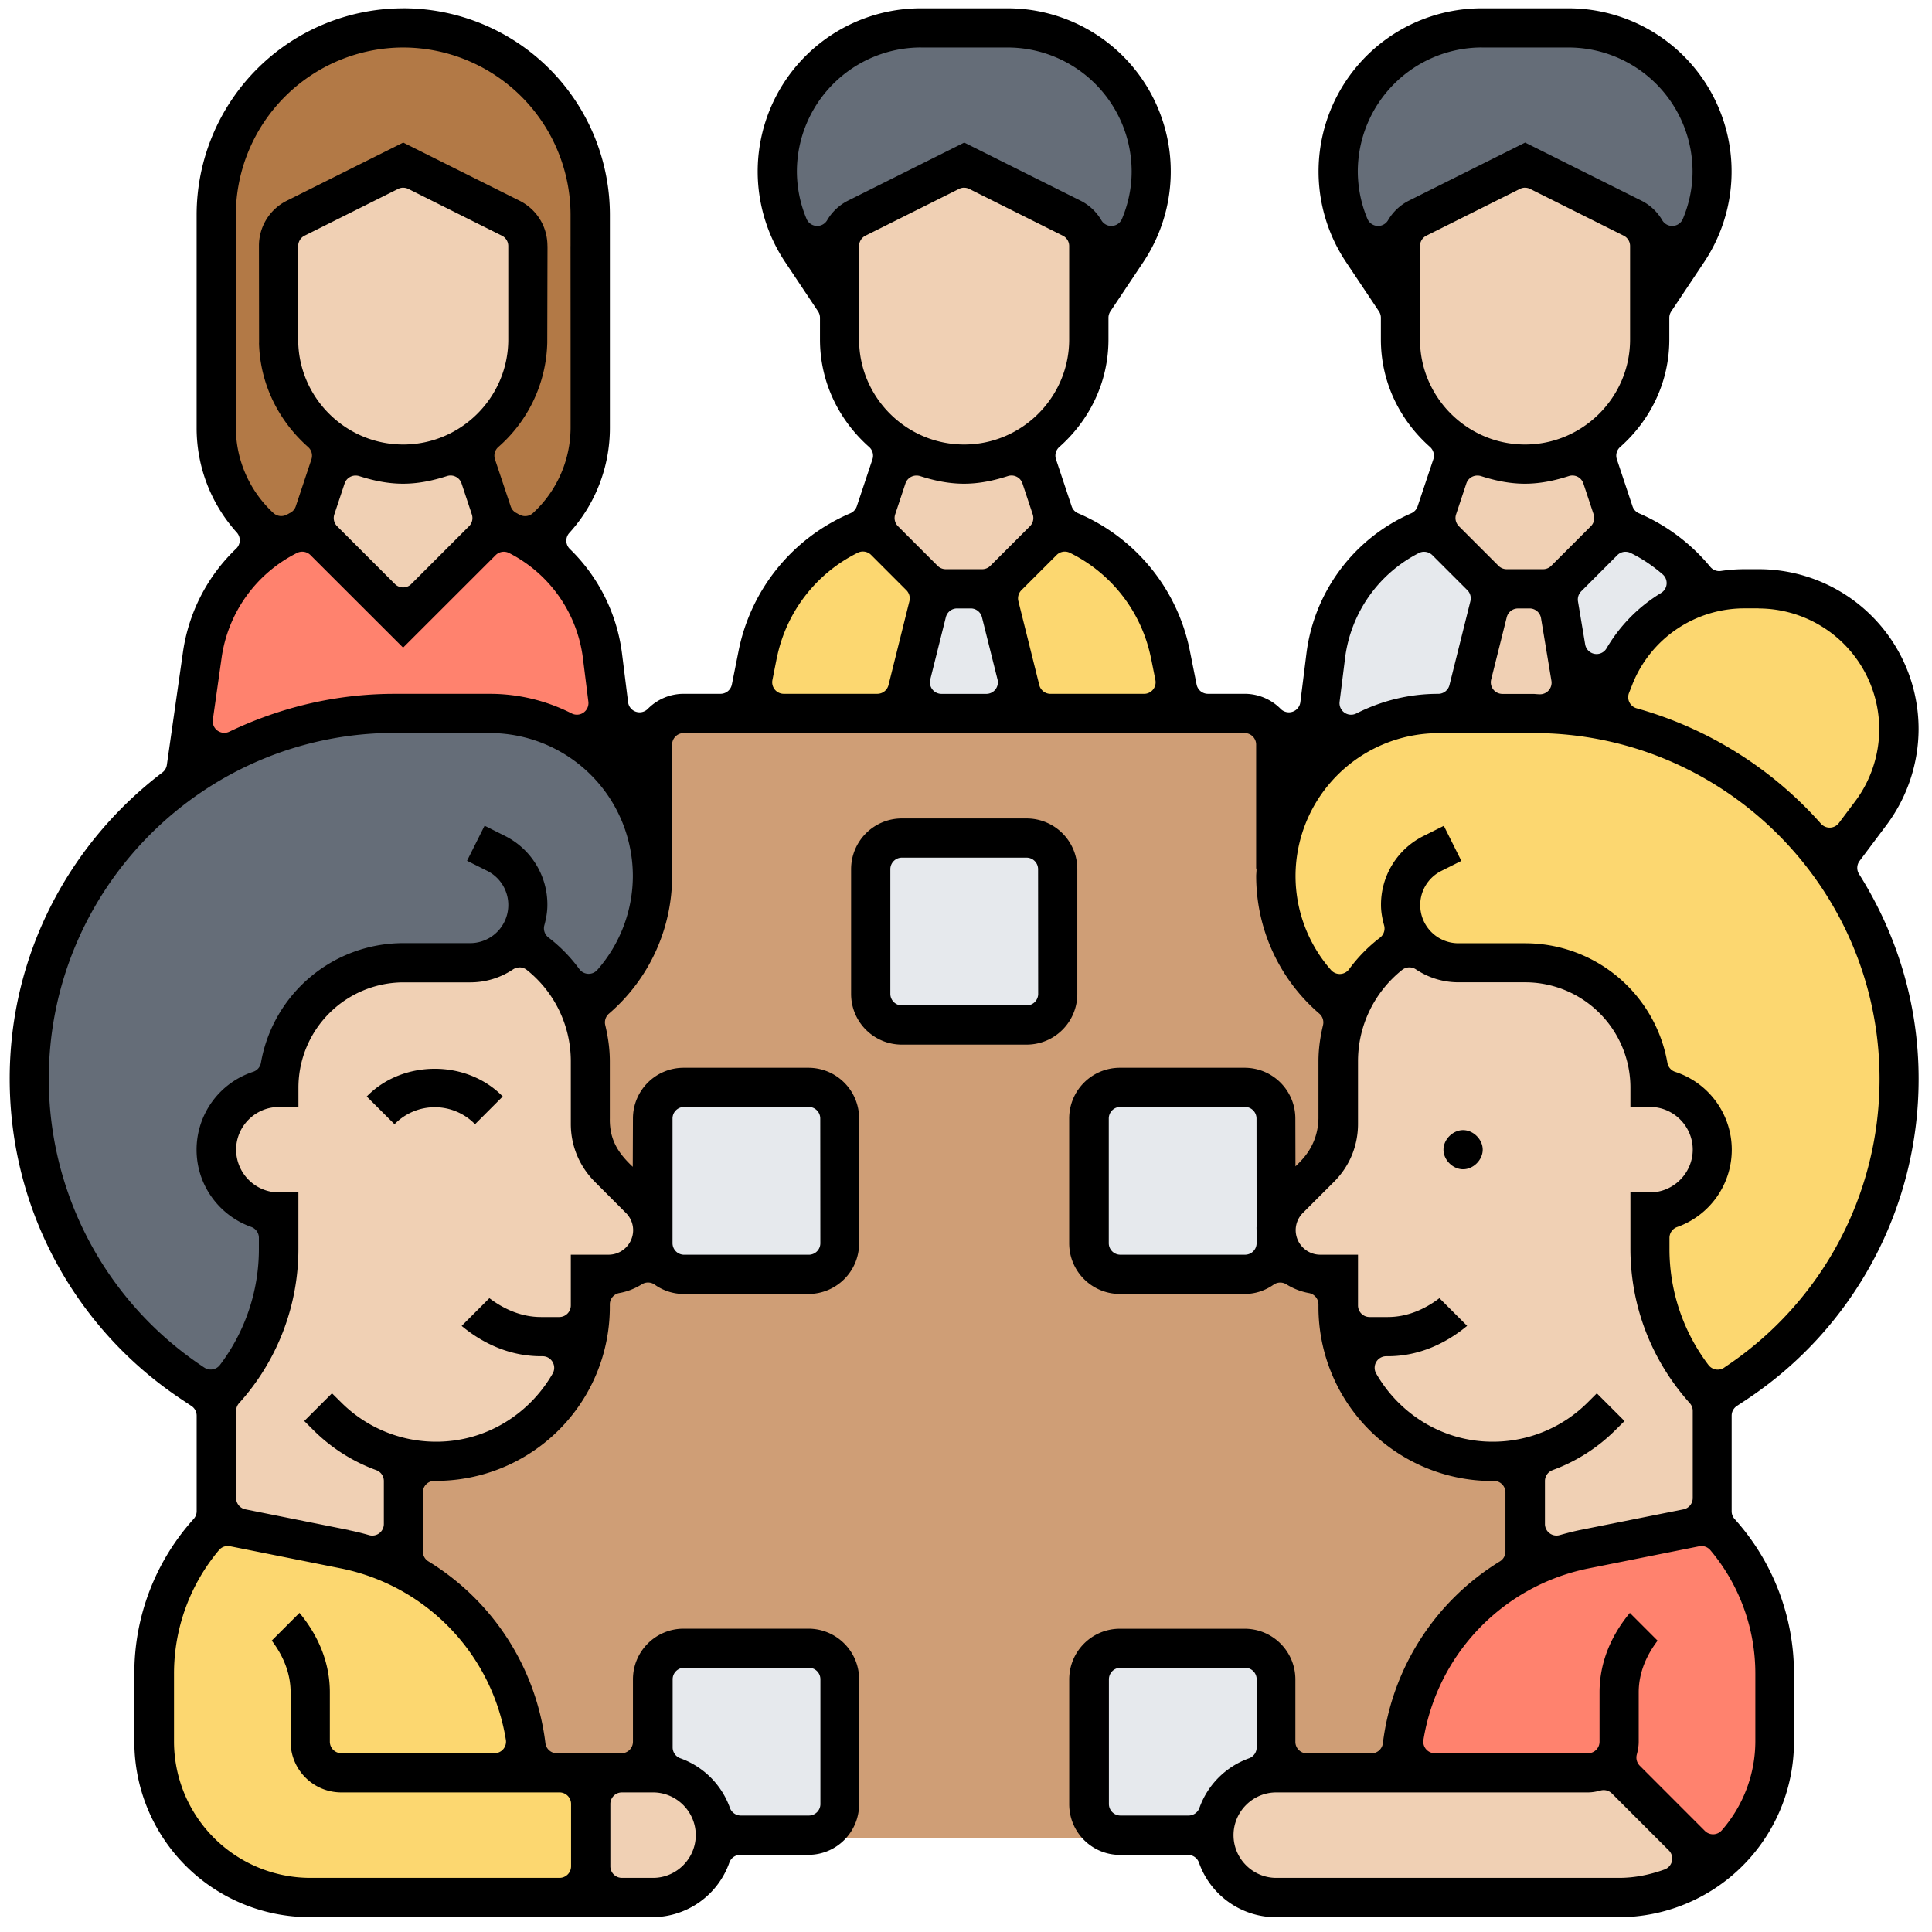 <svg viewBox="0 0 62 62" xmlns="http://www.w3.org/2000/svg"><path d="M13 50.48v-3.6c.34.08.69.12 1.05.12A4.949 4.949 0 0019 42.05V41h.59c.78 0 1.41-.63 1.41-1.41V40c0 .55.45 1 1 1h4c.55 0 1-.45 1-1v-4c0-.55-.45-1-1-1h-4c-.55 0-1 .45-1 1v3.59c0-.38-.15-.74-.41-1l-1-1c-.38-.38-.59-.89-.59-1.42v-2.01c0-.57-.11-1.12-.31-1.62.72-.48 1.3-1.13 1.69-1.88.4-.74.62-1.58.62-2.45 0-.07 0-.14-.01-.21H21v-4c0-.55.45-1 1-1h18c.55 0 1 .45 1 1v4h.01c-.01.07-.01.14-.01.21 0 .87.22 1.71.62 2.45.39.75.97 1.4 1.69 1.88-.2.5-.31 1.05-.31 1.62v2.01c0 .53-.21 1.04-.59 1.42l-1 1c-.26.26-.41.62-.41 1V36c0-.55-.45-1-1-1h-4c-.55 0-1 .45-1 1v4c0 .55.45 1 1 1h4c.55 0 1-.45 1-1v-.41c0 .78.63 1.41 1.41 1.41H43v1.05A4.949 4.949 0 0047.95 47c.36 0 .71-.04 1.05-.12v3.6A7.3 7.3 0 0045 57h-4v-3c0-.55-.45-1-1-1h-4c-.55 0-1 .45-1 1v4c0 .55.45 1 1 1H26c.55 0 1-.45 1-1v-4c0-.55-.45-1-1-1h-4c-.55 0-1 .45-1 1v3h-4a7.3 7.3 0 00-4-6.52z" fill="#cf9e76"/><path d="M10 17c-.37.12-.72.28-1.051.49-.48.29-.9.66-1.26 1.08-.6.72-.999 1.601-1.139 2.561L6 25.001l.06.08A11.64 11.64 0 0112.72 23h3.068c1.65 0 3.12.77 4.08 1.96l-.479-3.82a5.015 5.015 0 00-1.102-2.56c-.35-.43-.77-.8-1.25-1.09-.32-.21-.669-.37-1.039-.49l-3 3-3-3zm45 32l-4.119.82c-.67.13-1.301.36-1.881.66A7.3 7.3 0 0045 57h6c.28 0 .52-.109.71-.289l3.29 3.29c1.21-.91 2-2.37 2-4v-2.17c0-1.81-.72-3.55-2-4.83z" fill="#ff826e"/><path d="M46 17c-.92.3-1.699.86-2.289 1.58a5.022 5.022 0 00-1.102 2.561l-.478 3.809a5.24 5.24 0 014.08-1.949H47l1-4-2-2zm6 0l-2 2 .68 4.08c.22.03.44.06.65.1l.54-1.35a4.465 4.465 0 012.96-2.66c-.67-1-1.65-1.78-2.83-2.17zm-22 2l-1 4h4l-1-4h-2zm-1 8c-.55 0-1 .45-1 1v4c0 .55.45 1 1 1h4c.55 0 1-.45 1-1v-4c0-.55-.45-1-1-1h-4zm-7 8c-.55 0-1 .45-1 1v4c0 .55.45 1 1 1h4c.55 0 1-.45 1-1v-4c0-.55-.45-1-1-1h-4zm14 0c-.55 0-1 .45-1 1v4c0 .55.45 1 1 1h4c.55 0 1-.45 1-1v-4c0-.55-.45-1-1-1h-4zM22 53c-.55 0-1 .45-1 1v3c1.1 0 2 .9 2 2h3c.55 0 1-.45 1-1v-4c0-.55-.45-1-1-1h-4zm14 0c-.55 0-1 .45-1 1v4c0 .55.45 1 1 1h3c0-1.1.9-2 2-2v-3c0-.55-.45-1-1-1h-4z" fill="#e6e9ed"/><path d="M28 17c-.93.31-1.739.86-2.359 1.561a5.395 5.395 0 00-1.26 2.539l-.38 1.9h5l1-4-2-2zm6 0l-2 2 1 4h5l-.38-1.9a5.393 5.393 0 00-1.26-2.539A5.466 5.466 0 0034 17zm22.05 2c-.42 0-.83.06-1.221.17a4.465 4.465 0 00-2.961 2.66l-.54 1.35c-.21-.04-.43-.07-.65-.1-.46-.05-.93-.08-1.4-.08H46.21c-1.65 0-3.11.76-4.08 1.95A5.24 5.24 0 0041.01 28c-.01.07-.01.141-.01.211 0 .87.219 1.71.619 2.45.39.75.971 1.398 1.69 1.878a4.424 4.424 0 012.07-2.279c.33.45.87.74 1.47.74h2.15c2.21 0 4 1.79 4 4 .55 0 1.05.22 1.41.59.37.36.59.86.59 1.41s-.22 1.05-.59 1.41c-.36.37-.86.59-1.41.59v1.17c0 1.81.72 3.55 2 4.83l.779-.52a11.718 11.718 0 005.221-9.76c0-2.54-.81-4.89-2.18-6.81l1.279-1.712c.58-.78.9-1.729.9-2.699 0-1.24-.5-2.37-1.32-3.18a4.457 4.457 0 00-3.18-1.32h-.449zM7 49c-1.28 1.28-2 3.02-2 4.83V56c0 2.76 2.24 5 5 5h9v-4h-2a7.3 7.3 0 00-4-6.52c-.58-.3-1.211-.53-1.881-.66L7 49z" fill="#fcd770"/><path d="M13 5.381L9.551 7.11c-.34.16-.55.51-.55.89v3c0 1.1.45 2.1 1.17 2.83.21.21.448.401.698.551v.01L10 17.001l3 3 3-3-.869-2.61v-.01a3.98 3.98 0 001.87-3.38V8c0-.38-.212-.731-.552-.891L13 5.38zm18 0L27.551 7.11c-.34.16-.55.51-.55.89v3c0 1.1.45 2.1 1.17 2.83.21.21.448.401.698.551a86.052 86.052 0 010 0v.01L28 17.001l2 2h2l2-2-.869-2.61v-.01a3.98 3.98 0 001.87-3.38V8c0-.38-.212-.731-.552-.891L31 5.38zm18 0L45.551 7.11c-.34.16-.55.51-.55.89v3c0 1.43.748 2.682 1.868 3.382v.01L46 17l2 2-1 4h2.28c.47 0 .94.03 1.4.08L50 19l2-2-.87-2.609v-.01c.25-.15.49-.34.7-.55C52.55 13.1 53 12.1 53 11V8c0-.38-.211-.73-.551-.89l-3.45-1.73zM14.89 14.52c-.08.044-.164.083-.248.121s-.17.075-.256.107a3.97 3.97 0 01-.814.21 3.928 3.928 0 01-.285.033 3.957 3.957 0 00.564-.084 3.96 3.96 0 001.039-.387zm18 0c-.08.044-.164.083-.248.121s-.17.075-.256.107a3.97 3.97 0 01-.814.21 3.928 3.928 0 01-.285.033 3.957 3.957 0 00.564-.084 3.96 3.96 0 001.039-.387zm14.21 0a3.883 3.883 0 00.5.229 3.984 3.984 0 00.818.208c.095.014.19.027.286.034a3.984 3.984 0 001.935-.35 4.02 4.02 0 01-.52.195 3.951 3.951 0 01-2.775-.195 3.843 3.843 0 01-.244-.121zm-35.14.215zm4.656 15.53c-.33.45-.869.74-1.469.74h-2.15c-2.21 0-4 1.79-4 4-.55 0-1.05.22-1.41.59-.37.36-.59.86-.59 1.41s.22 1.05.59 1.41c.36.37.86.59 1.41.59v1.17c0 1.81-.72 3.55-2 4.83v4l4.119.82c.67.13 1.301.36 1.881.66V46.885c.34.08.69.12 1.051.12a4.948 4.948 0 004.949-4.95v-1.05h.59a1.415 1.415 0 001-2.41l-1-1c-.38-.38-.59-.89-.59-1.42v-2.01c0-.57-.11-1.122-.31-1.622a4.424 4.424 0 00-2.07-2.279zm28.76 0a4.424 4.424 0 00-2.07 2.279c-.2.5-.31 1.05-.31 1.62v2.01c0 .53-.21 1.04-.59 1.42l-1 1a1.415 1.415 0 001 2.41h.59v1.052a4.948 4.948 0 004.949 4.95c.36-.001.71-.04 1.05-.12V50.486c.58-.3 1.211-.53 1.881-.66l4.12-.82v-4c-1.28-1.28-2-3.02-2-4.83v-1.17c.55 0 1.05-.22 1.41-.59.37-.36.589-.86.589-1.41s-.22-1.05-.59-1.41c-.36-.37-.86-.59-1.41-.59 0-2.21-1.79-4-4-4h-2.15c-.6 0-1.139-.29-1.469-.74zm6.33 26.45c-.19.18-.43.289-.71.289h-10c-1.1 0-2 .9-2 2 0 .55.219 1.05.589 1.41.36.37.86.59 1.41.59h11c1.13 0 2.17-.37 3-1l-3.29-3.29zm-32.71.289v4h2c.55 0 1.05-.22 1.41-.59.37-.36.59-.86.59-1.41 0-1.1-.9-2-2-2h-2z" fill="#f0d0b4"/><path d="M29.61 1a4.61 4.61 0 00-3.84 7.161l1.23 1.84v-2c0-.38.21-.73.55-.89L31 5.38l3.448 1.73c.34.16.551.51.551.89v2l1.23-1.84c.5-.76.77-1.651.77-2.551a4.603 4.603 0 00-4.61-4.609h-2.78zm18 0a4.61 4.61 0 00-3.84 7.161l1.23 1.84v-2c0-.38.21-.73.55-.89L49 5.38l3.448 1.73c.34.16.551.51.551.89v2l1.23-1.84c.5-.76.77-1.651.77-2.551a4.603 4.603 0 00-4.61-4.609h-2.78zM12.72 23c-2.48 0-4.77.77-6.66 2.08-.59.4-1.131.85-1.631 1.35a11.703 11.703 0 00-3.43 8.291c0 3.93 1.961 7.59 5.221 9.76l.78.52c1.28-1.28 2-3.02 2-4.83V39c-.55 0-1.05-.22-1.41-.59C7.22 38.05 7 37.55 7 37s.22-1.05.59-1.41c.36-.37.86-.59 1.41-.59 0-2.21 1.79-4 4-4h2.15c.6 0 1.138-.29 1.468-.74.95.49 1.68 1.309 2.07 2.279a5.08 5.08 0 001.691-1.88c.4-.74.62-1.578.62-2.448 0-.07 0-.141-.01-.211a5.133 5.133 0 00-1.121-3.03v-.009a5.236 5.236 0 00-4.08-1.961H12.72z" fill="#656d78"/><path d="M16.45 7.11L13 5.38 9.55 7.11C9.21 7.27 9 7.62 9 8v3c0 1.1.45 2.1 1.17 2.83.21.21.45.4.7.55v.01L10 17c-.37.12-.72.28-1.05.49-1.2-.8-1.95-2.16-1.95-3.65V7c0-1.66.67-3.16 1.76-4.24A5.944 5.944 0 0113 1c3.31 0 6 2.69 6 6v6.84c0 1.49-.76 2.85-1.96 3.65-.32-.21-.67-.37-1.04-.49l-.87-2.61v-.01C16.25 13.68 17 12.43 17 11V8c0-.38-.21-.73-.55-.89z" fill="#b27946"/><path d="M12.94.266a6.632 6.632 0 00-6.63 6.629v6.838A5 5 0 007.6 17.09a.371.371 0 01-.02.515 5.711 5.711 0 00-1.71 3.33l-.516 3.613a.371.371 0 01-.143.242c-2.972 2.26-4.9 5.816-4.9 9.828 0 4.141 2.054 7.982 5.5 10.28l.334.223a.371.371 0 01.166.309v3.066c0 .091-.034.18-.096.248a7.39 7.39 0 00-1.904 4.979v2.172a5.63 5.63 0 005.63 5.629h11a2.624 2.624 0 002.466-1.754.371.371 0 01.35-.246h2.184c.902 0 1.629-.728 1.629-1.63v-4c0-.901-.727-1.628-1.63-1.628h-4c-.9 0-1.628.727-1.628 1.629v2a.371.371 0 01-.371.37h-2.068a.371.371 0 01-.37-.325 7.978 7.978 0 00-3.755-5.834.371.371 0 01-.178-.317v-1.896c0-.205.166-.37.371-.371a5.579 5.579 0 005.629-5.576v-.086c0-.18.13-.334.306-.365.258-.045.502-.144.723-.281a.371.371 0 01.41.011 1.6 1.6 0 00.932.3h4c.902 0 1.629-.728 1.629-1.63v-4c0-.902-.727-1.629-1.63-1.629h-4c-.9 0-1.628.727-1.628 1.63l-.006 1.548c-.446-.421-.748-.848-.736-1.549v-1.838c0-.393-.056-.78-.147-1.162a.371.371 0 01.12-.367 5.823 5.823 0 002.026-4.422c0-.04-.007-.104-.011-.195a.345.345 0 01.011-.032v-3.984c0-.204.167-.37.372-.37h18c.204 0 .37.166.37.37v3.965a.371.371 0 01.012.051c-.004.091-.011.155-.011.196 0 1.715.746 3.32 2.027 4.422.105.09.15.232.119.367-.091.38-.147.769-.147 1.162v1.838c-.024.893-.548 1.345-.738 1.534l-.004-1.534c0-.902-.727-1.63-1.629-1.63h-4c-.902 0-1.629.728-1.629 1.63v4c0 .901.727 1.629 1.629 1.629h4c.348 0 .666-.111.934-.3a.371.371 0 01.408-.009c.22.137.464.234.723.28a.371.371 0 01.306.365v.086a5.581 5.581 0 005.56 5.58l.001-.002a.778.778 0 01.069-.002c.204 0 .37.166.37.37v1.897c0 .129-.067.249-.177.316a7.986 7.986 0 00-3.756 5.836.371.371 0 01-.37.326h-2.067a.371.371 0 01-.371-.37v-2c0-.903-.727-1.63-1.63-1.63h-4c-.901 0-1.628.727-1.628 1.63v4c0 .9.727 1.628 1.629 1.628h2.184c.157 0 .296.099.35.246a2.623 2.623 0 002.466 1.754h11a5.63 5.63 0 005.63-5.629v-2.172a7.4 7.4 0 00-1.905-4.979.371.371 0 01-.095-.248V45.43c0-.125.062-.241.166-.31l.332-.219.002-.002a12.333 12.333 0 005.5-10.28c0-2.415-.709-4.663-1.912-6.57a.371.371 0 01.017-.42l.867-1.156a5.166 5.166 0 001.027-3.078 5.13 5.13 0 00-5.129-5.129h-.453c-.257 0-.513.02-.763.057a.371.371 0 01-.338-.13 6.123 6.123 0 00-2.293-1.722.372.372 0 01-.205-.225l-.502-1.506a.371.371 0 01.105-.394c.962-.851 1.578-2.073 1.578-3.451v-.698c0-.073.022-.144.063-.205l1.059-1.588A5.237 5.237 0 0050.337.266h-2.79a5.236 5.236 0 00-4.355 8.138l1.06 1.588c.04.061.062.132.062.205v.698c0 1.378.615 2.599 1.578 3.45.11.1.152.255.105.395l-.504 1.508a.372.372 0 01-.203.223 5.685 5.685 0 00-3.363 4.484l-.197 1.578a.371.371 0 01-.633.215 1.621 1.621 0 00-1.154-.483h-1.18a.371.371 0 01-.363-.298l-.219-1.096a6.091 6.091 0 00-3.584-4.4.371.371 0 01-.207-.225l-.502-1.506a.371.371 0 01.106-.395c.962-.852 1.578-2.073 1.578-3.45v-.698c0-.073.022-.144.062-.205l1.06-1.588A5.237 5.237 0 0032.338.266h-2.79a5.236 5.236 0 00-4.355 8.138l1.059 1.588c.04.06.062.132.062.205v.697c0 1.378.616 2.6 1.578 3.451.111.1.153.254.106.395l-.502 1.506a.371.371 0 01-.207.225 6.096 6.096 0 00-3.584 4.4l-.219 1.096a.371.371 0 01-.363.298h-1.18c-.453 0-.858.184-1.154.483a.371.371 0 01-.633-.215l-.197-1.578a5.667 5.667 0 00-1.672-3.338.371.371 0 01-.016-.516 5.002 5.002 0 001.301-3.369V6.894A6.632 6.632 0 0012.944.265zm0 1.258a5.382 5.382 0 015.37 5.37v1l-.001.006.002 3.104v2.73a3.735 3.735 0 01-1.205 2.728.371.371 0 01-.412.065.697.697 0 01-.102-.055.371.371 0 01-.203-.222l-.504-1.508a.371.371 0 01.105-.395 4.593 4.593 0 001.572-3.342l.008-3.104-.002-.006c0-.625-.342-1.178-.9-1.457L12.94 4.575 9.21 6.438a1.613 1.613 0 00-.9 1.445l.004 3.121h-.002c.032 1.333.64 2.514 1.576 3.342.111.099.153.254.106.395l-.502 1.506a.371.371 0 01-.207.224s-.032.022-.104.055a.371.371 0 01-.41-.066 3.74 3.74 0 01-1.203-2.727v-2.838h.002l-.002-3v-1a5.382 5.382 0 015.371-5.371zm16.61 0h2.789A3.985 3.985 0 0136.316 5.5c0 .529-.11 1.043-.309 1.52a.371.371 0 01-.664.046 1.613 1.613 0 00-.67-.628l-3.729-1.863-3.729 1.863a1.614 1.614 0 00-.67.628.371.371 0 01-.664-.046 3.97 3.97 0 01-.308-1.52 3.986 3.986 0 013.977-3.977zm18 0h2.789A3.985 3.985 0 0154.316 5.5c0 .529-.11 1.043-.309 1.52a.371.371 0 01-.664.046 1.613 1.613 0 00-.67-.628l-3.729-1.863-3.729 1.863a1.614 1.614 0 00-.67.628.371.371 0 01-.664-.046 3.97 3.97 0 01-.308-1.52 3.986 3.986 0 013.977-3.977zm-34.61 4.5c.057 0 .114.013.166.039l3 1.5a.371.371 0 01.205.332v3c0 1.855-1.516 3.37-3.371 3.37s-3.371-1.515-3.371-3.37v-3c0-.14.08-.27.205-.332l3-1.5a.371.371 0 01.166-.04zm18 0c.057 0 .114.013.166.039l3 1.5a.371.371 0 01.205.332v3c0 1.855-1.516 3.37-3.371 3.37s-3.371-1.515-3.371-3.37v-3c0-.14.08-.27.205-.332l3-1.5a.371.371 0 01.166-.04zm18 0c.057 0 .114.013.166.039l3 1.5a.371.371 0 01.205.332v3c0 1.855-1.516 3.37-3.371 3.37s-3.371-1.515-3.371-3.37v-3c0-.14.08-.27.205-.332l3-1.5a.371.371 0 01.166-.04zm-37.51 9.238a.371.371 0 01.093.015c.46.148.927.246 1.412.246.486 0 .953-.098 1.412-.246.194-.061.401.044.465.237l.33.994c.044.133.01.28-.09.379l-1.854 1.855a.371.371 0 01-.524 0l-1.855-1.855a.371.371 0 01-.09-.38l.33-.993a.371.371 0 01.371-.252zm18 0a.371.371 0 01.093.015c.46.148.927.246 1.412.246.486 0 .953-.098 1.412-.246.194-.061.401.044.465.237l.33.994c.044.133.01.28-.09.379l-1.27 1.27a.371.371 0 01-.261.109h-1.172a.371.371 0 01-.262-.11l-1.27-1.27a.371.371 0 01-.09-.378l.33-.994a.371.371 0 01.371-.252zm18 0a.371.371 0 01.093.015c.46.148.927.246 1.412.246.486 0 .953-.098 1.412-.246.194-.061.401.044.465.237l.33.994c.044.133.01.28-.09.379l-1.27 1.27a.371.371 0 01-.261.109h-1.172a.371.371 0 01-.262-.11l-1.27-1.27a.371.371 0 01-.09-.378l.33-.994a.371.371 0 01.371-.252zM27.71 17.7c.093.004.18.043.246.109l1.13 1.131a.371.371 0 01.098.352l-.671 2.693a.371.371 0 01-.36.28h-3a.371.371 0 01-.365-.443l.139-.703h.002a4.835 4.835 0 012.602-3.383.371.371 0 01.18-.037zm6.445.002a.371.371 0 01.177.037 4.827 4.827 0 012.604 3.38h.002l.14.704a.371.371 0 01-.366.443h-3a.371.371 0 01-.36-.281l-.671-2.693a.371.371 0 01.097-.352l1.13-1.129a.371.371 0 01.247-.109zm-24.44.003a.371.371 0 01.248.108l2.973 2.97 2.97-2.968a.371.371 0 01.432-.068 4.404 4.404 0 012.367 3.363l.176 1.406a.371.371 0 01-.537.378 5.783 5.783 0 00-2.619-.628h-3.064c-1.9 0-3.691.444-5.303 1.215a.371.371 0 01-.527-.39l.28-1.978a4.46 4.46 0 012.425-3.371.371.371 0 01.18-.037zm36 .003a.371.371 0 01.25.107l1.125 1.125a.371.371 0 01.097.351l-.672 2.693a.371.371 0 01-.359.282h-.01c-.943 0-1.829.23-2.619.629a.371.371 0 01-.537-.38l.176-1.405a4.405 4.405 0 012.367-3.363.371.371 0 01.182-.04zm6.434 0a.37.37 0 01.18.037c.374.184.717.417 1.026.685a.371.371 0 01-.048.598 5.086 5.086 0 00-1.75 1.775.371.371 0 01-.688-.127l-.23-1.377a.372.372 0 01.103-.322l1.158-1.16a.371.371 0 01.248-.11zm3.834 1.814h.453v.004h.002a3.88 3.88 0 013.869 3.87c0 .834-.273 1.656-.774 2.322l-.521.694a.371.371 0 01-.574.023 12.356 12.356 0 00-5.916-3.705.371.371 0 01-.244-.496l.11-.277h-.001a3.864 3.864 0 013.596-2.434zm-25.27.003h.44c.17 0 .317.117.359.282l.5 2a.371.371 0 01-.36.46h-1.439a.371.371 0 01-.36-.46l.5-2a.371.371 0 01.36-.282zm18 0h.373c.182 0 .337.132.367.31l.334 2.013a.371.371 0 01-.373.432c-.104-.002-.17-.012-.205-.012h-.996a.371.371 0 01-.36-.461l.5-2a.371.371 0 01.36-.281zm-36.05 3.998v.002h3.064a4.592 4.592 0 014.582 4.582 4.579 4.579 0 01-1.14 3.018.371.371 0 01-.577-.025 5.002 5.002 0 00-.993-1.016.371.371 0 01-.13-.393c.06-.22.097-.433.097-.65a2.46 2.46 0 00-1.373-2.221l-.642-.322-.563 1.125.643.322a1.224 1.224 0 01-.548 2.321h-2.146a4.637 4.637 0 00-4.563 3.838.371.371 0 01-.25.291 2.632 2.632 0 00-1.816 2.5c0 1.145.735 2.117 1.754 2.479a.371.371 0 01.246.35v.343a6.159 6.159 0 01-1.25 3.736.371.371 0 01-.505.082l-.047-.03-.002-.003a11.081 11.081 0 01-4.938-9.232c0-6.115 4.98-11.1 11.1-11.1zm33.49 0v.002h3.064c6.114 0 11.1 4.98 11.1 11.1 0 3.717-1.85 7.171-4.941 9.232l-.045.032a.371.371 0 01-.504-.084 6.156 6.156 0 01-1.252-3.734v-.344c0-.157.098-.297.246-.35a2.635 2.635 0 001.754-2.48 2.632 2.632 0 00-1.816-2.5.371.371 0 01-.25-.29 4.636 4.636 0 00-4.562-3.837h-2.146a1.225 1.225 0 01-.547-2.321l.642-.322-.562-1.125-.643.322a2.46 2.46 0 00-1.373 2.221c0 .216.039.43.1.653.04.145-.012.3-.131.392a4.97 4.97 0 00-.994 1.014.371.371 0 01-.578.026 4.575 4.575 0 01-1.14-3.02 4.592 4.592 0 014.583-4.582zm-17.21 2.742c-.902 0-1.63.728-1.63 1.63v4c0 .901.728 1.628 1.63 1.628h4c.901 0 1.629-.727 1.629-1.629v-4c0-.901-.727-1.629-1.63-1.629zm0 1.258h4c.205 0 .37.167.37.372l.003 4a.371.371 0 01-.371.37h-4.002a.372.372 0 01-.371-.37v-4c0-.206.166-.372.37-.372zm-12.3 3.523a.37.37 0 01.261.079 3.745 3.745 0 011.414 2.932v2.01c0 .704.274 1.36.772 1.859l.998 1c.15.15.23.348.23.554a.79.79 0 01-.785.785h-1.215v1.63a.371.371 0 01-.37.37h-.587c-.612 0-1.175-.24-1.656-.605l-.89.89c.723.601 1.594.973 2.547.973h.05c.286 0 .465.31.323.557-.745 1.297-2.134 2.186-3.736 2.186A4.302 4.302 0 0110.944 45l-.29-.287-.89.889.29.289a5.544 5.544 0 002.02 1.287.371.371 0 01.244.35v1.378a.371.371 0 01-.474.358 7.776 7.776 0 00-.657-.16V49.1l-3.312-.664a.371.371 0 01-.298-.363V45.28c0-.091.033-.18.093-.248a7.386 7.386 0 001.906-4.965v-1.8h-.629a1.377 1.377 0 01-1.37-1.372c0-.752.617-1.37 1.37-1.37h.63v-.63a3.38 3.38 0 013.37-3.37h2.146c.508 0 .979-.154 1.373-.417a.371.371 0 01.176-.06zm28.62 0a.371.371 0 01.174.061c.393.263.86.416 1.369.416h2.146a3.38 3.38 0 013.37 3.371v.629h.63c.753 0 1.37.619 1.37 1.37s-.617 1.372-1.37 1.372h-.63v1.8c0 1.854.678 3.594 1.907 4.966.06.068.094.156.093.248v2.795a.371.371 0 01-.299.363l-3.312.662c-.22.045-.44.102-.658.164a.371.371 0 01-.474-.357v-1.379c0-.163.107-.306.263-.354l-.017.004a5.55 5.55 0 002.02-1.289l.288-.285-.889-.889-.289.288a4.304 4.304 0 01-3.055 1.264c-1.602 0-2.992-.89-3.736-2.186a.371.371 0 01.322-.557h.051c.953 0 1.821-.375 2.545-.975l-.889-.888c-.481.365-1.044.605-1.656.605h-.585a.371.371 0 01-.372-.371v-1.629h-1.215a.79.79 0 01-.785-.785.78.78 0 01.23-.555l1-1c.5-.499.77-1.154.77-1.859v-2.01c0-1.16.536-2.228 1.418-2.932a.371.371 0 01.264-.078zm-31.31 3.252c-.794 0-1.583.289-2.152.858l-.032.031.891.89.031-.03a1.802 1.802 0 012.523 0l.032.029.888-.889-.031-.031c-.57-.568-1.357-.858-2.15-.858zm8 1.225h4c.205 0 .37.167.37.371l.003 4a.371.371 0 01-.371.372h-4.002a.372.372 0 01-.371-.372v-4c0-.205.166-.37.37-.37zm14 0h4c.205 0 .37.167.37.371l.003 3.577-.002.01v.001l.002.008v.404a.371.371 0 01-.371.371h-4.002a.371.371 0 01-.371-.37v-4c0-.206.166-.372.37-.372zm11 .743c-.33 0-.63.3-.63.629s.3.628.63.628c.329 0 .629-.3.629-.629s-.3-.628-.63-.628zm-6.645 3.109c.002.005.01.048.013.093 0-.014-.004-.059-.007-.074l-.006-.02zm-33.02 10.24a.366.366 0 01.097.006l3.562.712a6.705 6.705 0 015.287 5.5.371.371 0 01-.367.43h-4.912a.371.371 0 01-.37-.371v-1.586c0-.954-.373-1.823-.974-2.547l-.89.89c.365.482.605 1.045.605 1.657v1.586c0 .901.727 1.629 1.63 1.629h7c.204 0 .37.166.37.37v2a.371.371 0 01-.37.372h-8a4.38 4.38 0 01-4.372-4.371V53.72a6.16 6.16 0 011.443-3.975.371.371 0 01.26-.131zm47.34 0c.1.007.193.054.258.13a6.15 6.15 0 011.445 3.976v2.172a4.347 4.347 0 01-1.076 2.843.371.371 0 01-.543.02l-2.088-2.09a.371.371 0 01-.098-.357c.039-.145.062-.28.062-.416v-1.586c0-.613.24-1.175.606-1.656l-.89-.891c-.601.724-.973 1.593-.973 2.547v1.586a.371.371 0 01-.372.371h-4.912a.371.371 0 01-.367-.43 6.707 6.707 0 015.287-5.5l3.561-.712a.374.374 0 01.1-.006zm-32.67 3.906h4c.205 0 .37.166.37.37v4a.371.371 0 01-.37.372h-2.184a.371.371 0 01-.35-.246 2.63 2.63 0 00-1.592-1.592.371.371 0 01-.246-.35v-2.184c0-.205.166-.37.371-.371zm14 0h4c.205 0 .37.166.37.37v2.185a.371.371 0 01-.245.35 2.63 2.63 0 00-1.592 1.591.371.371 0 01-.35.246h-2.184a.371.371 0 01-.371-.37v-4c0-.206.166-.372.371-.372zm15.51 3.926c.098 0 .192.04.261.109l1.826 1.826a.371.371 0 01-.136.611c-.451.163-.94.27-1.463.27h-11c-.754 0-1.371-.619-1.371-1.371s.617-1.371 1.37-1.371h10c.137 0 .274-.024.417-.063a.373.373 0 01.095-.011zm-31.51.074h1c.753 0 1.37.619 1.37 1.37s-.617 1.372-1.37 1.372h-1a.371.371 0 01-.371-.371v-2c0-.205.166-.371.37-.371z"/></svg>